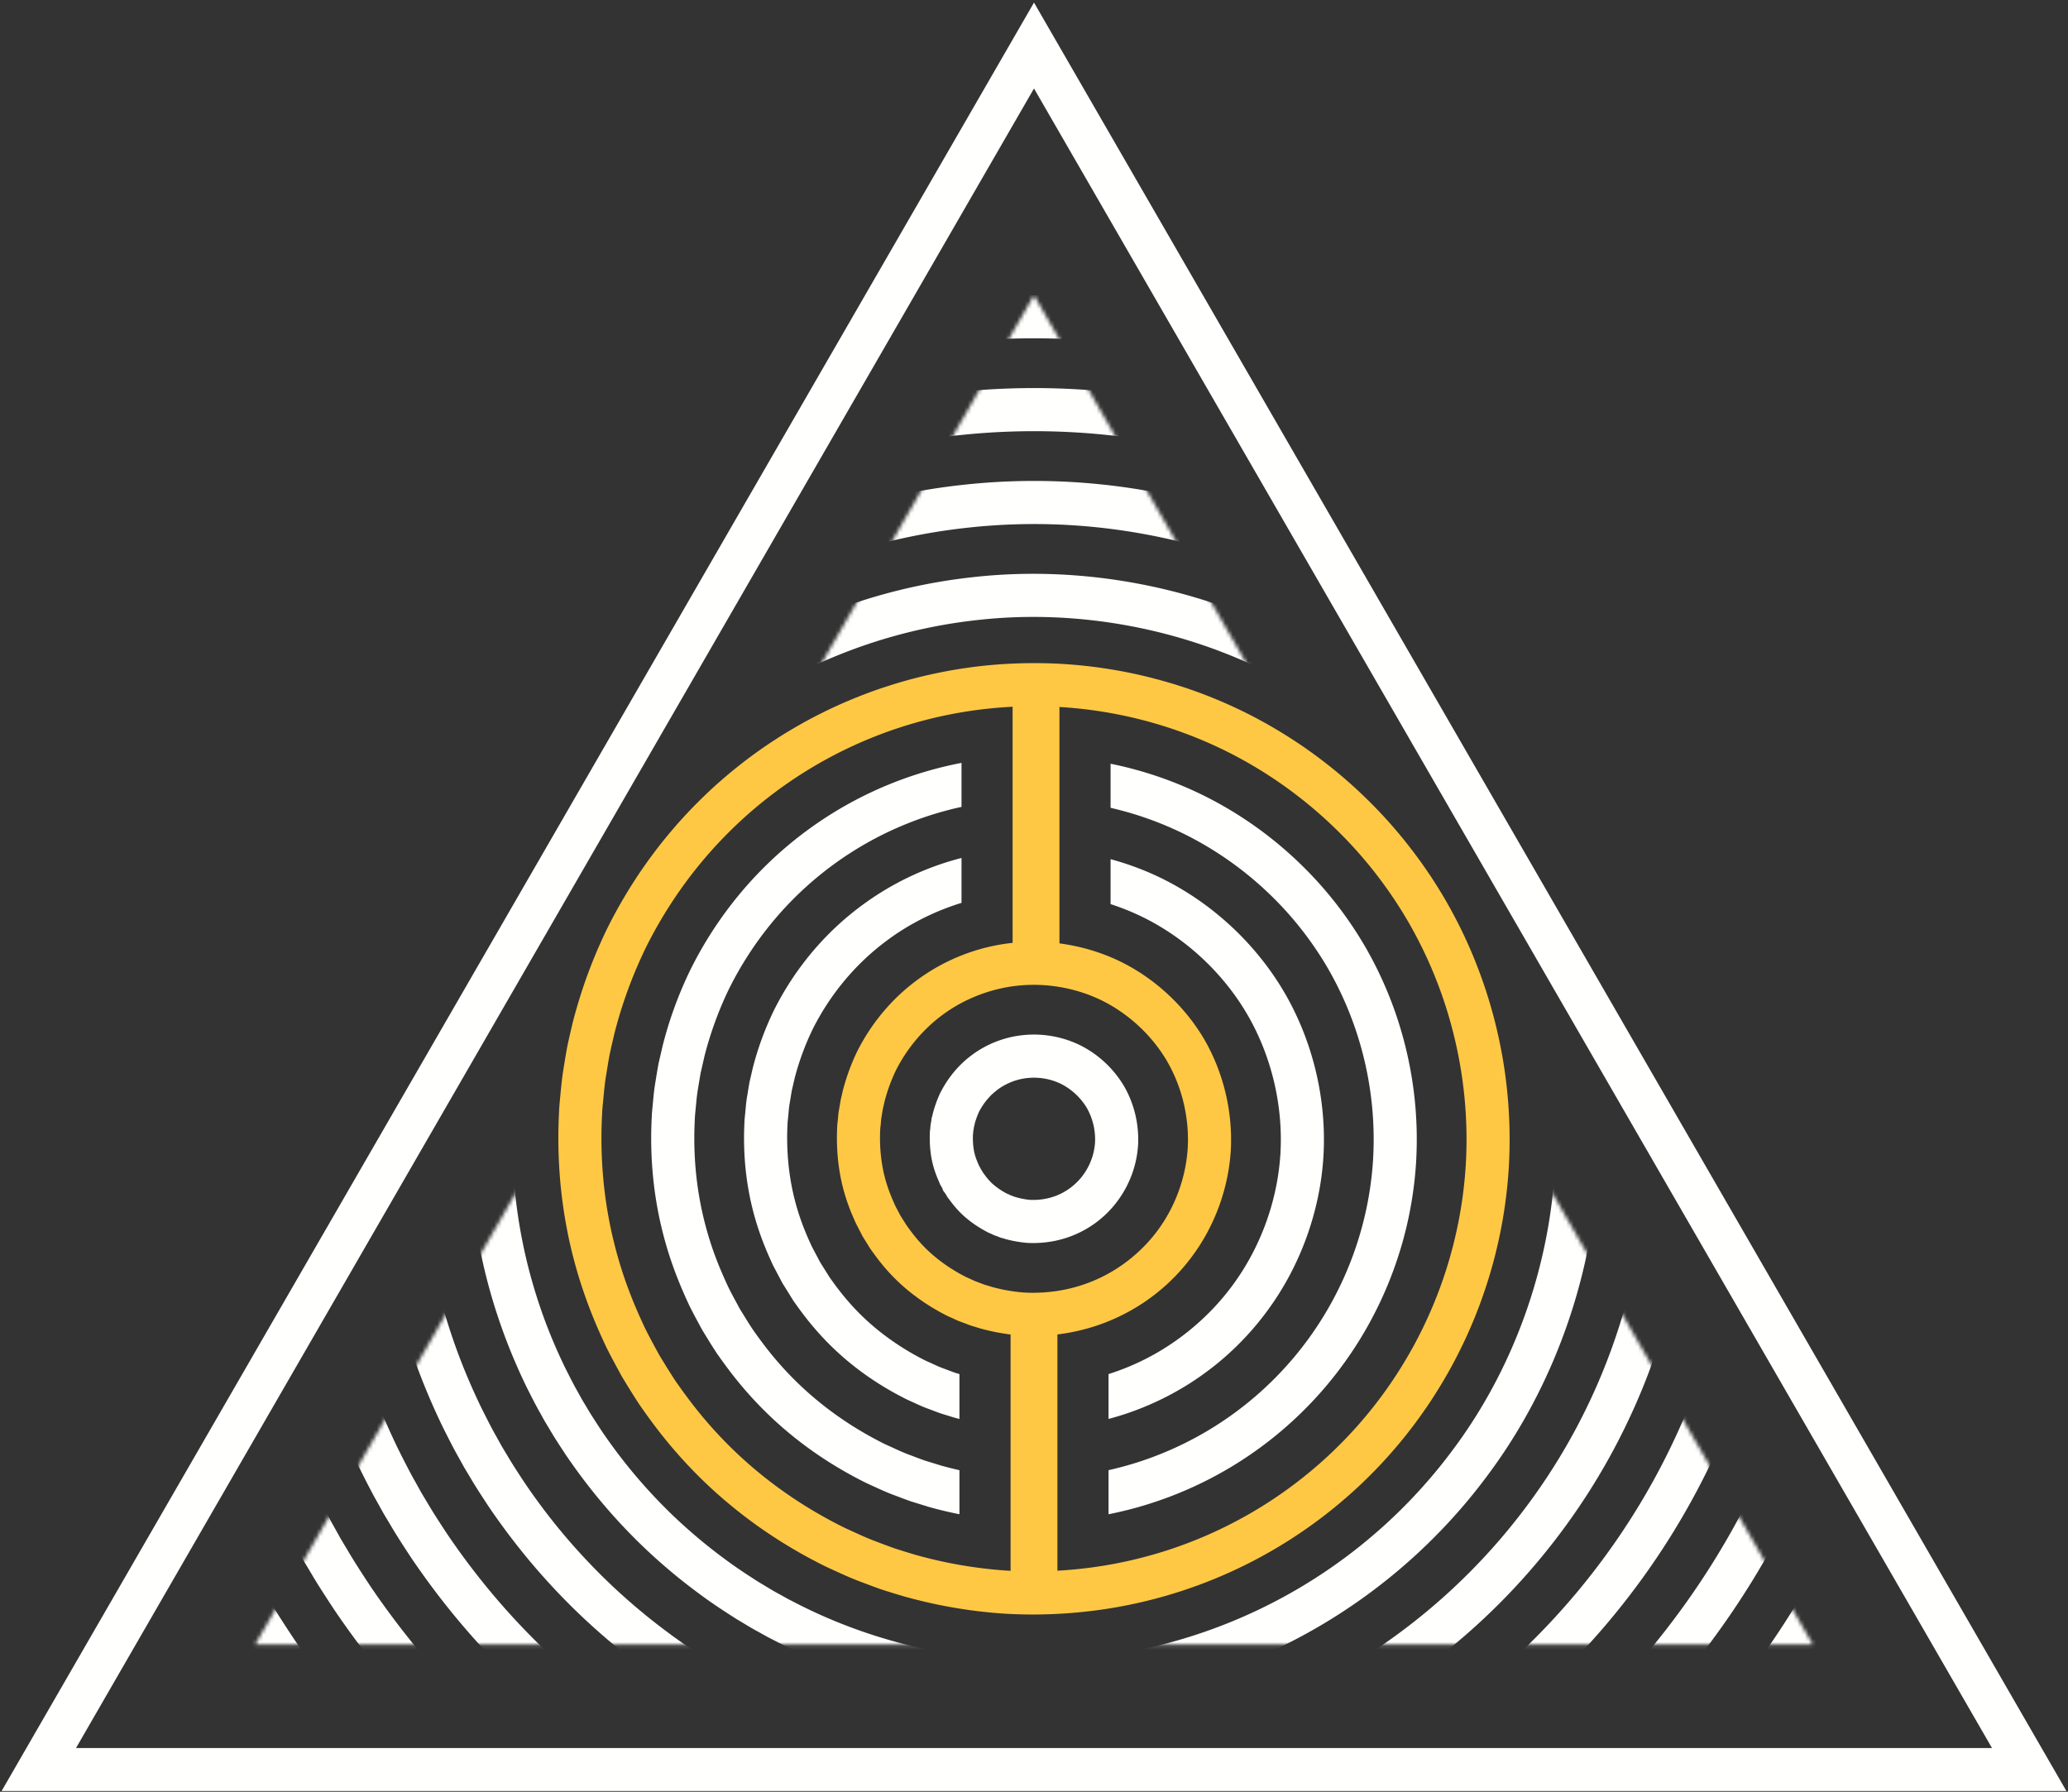 <svg width="546" height="473" viewBox="0 0 546 473" xmlns="http://www.w3.org/2000/svg" xmlns:xlink="http://www.w3.org/1999/xlink"><rect x="0" y="0" width="546" height="473" fill="#333333" stroke="none"/><title>futuristic_pack_6_dark</title><defs><path id="a" d="M411.644 357.149H.356l117.889-204.19L206 .965z"/></defs><g fill="none" fill-rule="evenodd"><path d="M386.984 307.731a114.268 114.268 0 0 1-6.713 31.999 114.51 114.51 0 0 1-15.015 28.148 113.73 113.73 0 0 1-21.389 22.267 113.95 113.95 0 0 1-25.344 15.196 114.2 114.2 0 0 1-26.866 7.924 115.993 115.993 0 0 1-26.112 1.327 118.243 118.243 0 0 1-23.698-4.105 261.466 261.466 0 0 1-5.51-1.698 161.382 161.382 0 0 1-4.912-1.821l-.364-.137c-1.646-.605-3.272-1.333-4.762-2.01-.462-.215-.93-.429-1.392-.638-1.164-.527-2.27-1.027-3.272-1.561l-.085-.039c-10.72-5.464-20.361-12.373-28.654-20.543-6.682-6.59-11.105-12.542-14.56-17.506a150.575 150.575 0 0 1-2.751-4.332l-1.516-2.478-1.399-2.57c-.637-1.19-1.437-2.667-2.367-4.528-2.57-5.477-5.516-12.288-7.871-21.363-2.934-11.267-4.099-23.067-3.468-35.089l.007-.091c.039-1.132.156-2.329.286-3.604.046-.507.097-1.021.143-1.502.156-1.666.338-3.435.651-5.23l.052-.319c.267-1.698.553-3.448.878-5.159.403-1.867.839-3.753 1.262-5.536a118.779 118.779 0 0 1 8.3-22.625 116.128 116.128 0 0 1 14.227-21.987 114.019 114.019 0 0 1 76.105-41.048 114.367 114.367 0 0 1 31.881 1.08 114.011 114.011 0 0 1 31.056 10.174 114.846 114.846 0 0 1 27.263 18.976 114.447 114.447 0 0 1 20.83 26.196 114.163 114.163 0 0 1 12.275 31.147 114.61 114.61 0 0 1 2.804 33.085zm11.266-15.951a27.276 27.276 0 0 0-.078-1.066 115.625 115.625 0 0 0-.286-3.077 118.635 118.635 0 0 0-.78-6.057 124.806 124.806 0 0 0-1.841-9.517v-.006a122.897 122.897 0 0 0-1.477-5.718 125.759 125.759 0 0 0-1.561-5.113 121.11 121.11 0 0 0-1.425-4.079 133.6 133.6 0 0 0-1.028-2.7 114.427 114.427 0 0 0-1.769-4.267 125.266 125.266 0 0 0-6.245-12.373 124.938 124.938 0 0 0-6.239-9.712 99.978 99.978 0 0 0-1.873-2.563c-.338-.469-.69-.931-1.054-1.386a114.106 114.106 0 0 0-3.226-4.04l-.007-.006a126.88 126.88 0 0 0-3.994-4.547 125.823 125.823 0 0 0-6.512-6.557 117.098 117.098 0 0 0-3.415-3.084 116.51 116.51 0 0 0-3.493-2.934 75.307 75.307 0 0 0-1.828-1.45 121.846 121.846 0 0 0-9.342-6.623 119.193 119.193 0 0 0-3.89-2.4 111.359 111.359 0 0 0-3.968-2.257 112.49 112.49 0 0 0-4.033-2.108c-.976-.481-1.951-.956-2.94-1.405a44.753 44.753 0 0 0-1.165-.54 124.761 124.761 0 0 0-6.18-2.602 125.413 125.413 0 0 0-13.758-4.443 53.756 53.756 0 0 0-1.366-.352c-2.889-.722-5.81-1.34-8.756-1.86a154.833 154.833 0 0 0-5.139-.794c-.638-.084-1.269-.162-1.9-.234-.501-.058-.995-.117-1.496-.169-3.48-.371-6.967-.592-10.467-.663h-.039a133.7 133.7 0 0 0-2.836-.026h-.878c-.254 0-.501.006-.755.013-.318 0-.644.006-.963.019-.664.013-1.333.033-1.997.059-2.862.104-5.724.305-8.58.611h-.007c-1.411.15-2.823.325-4.228.527a118.84 118.84 0 0 0-8.528 1.503c-.696.149-1.392.299-2.089.462a119.894 119.894 0 0 0-8.209 2.179 74.53 74.53 0 0 0-1.971.618c-.338.104-.677.214-1.009.325-.988.319-1.97.657-2.946 1.008-1.34.475-2.667.983-3.988 1.503-.911.364-1.821.735-2.719 1.119a96.556 96.556 0 0 0-3.012 1.32 103.802 103.802 0 0 0-4.437 2.134c-.377.182-.748.371-1.118.566a100.84 100.84 0 0 0-3.604 1.932c-.592.332-1.184.664-1.77 1.008-.585.339-1.164.684-1.743 1.028a107.471 107.471 0 0 0-3.298 2.056 121.367 121.367 0 0 0-9.849 7.039 88.75 88.75 0 0 0-1.535 1.229c-.507.416-1.015.833-1.509 1.256a117.236 117.236 0 0 0-5.621 5.028c-.93.885-1.847 1.789-2.752 2.7-.455.455-.904.917-1.346 1.385a40 40 0 0 0-.879.924 119.14 119.14 0 0 0-3.037 3.344l-.071.084c-.411.475-.82.95-1.224 1.431-.41.475-.806.957-1.203 1.438a121.102 121.102 0 0 0-5.458 7.156c-.351.488-.69.982-1.034 1.476-.684.989-1.347 1.991-1.998 2.999-.325.508-.65 1.015-.969 1.522-.319.508-.637 1.022-.95 1.536-.311.514-.618 1.028-.923 1.548-.306.52-.605 1.041-.905 1.561l-.702 1.249a123.013 123.013 0 0 0-2.693 5.126c-.28.566-.553 1.139-.82 1.711a136.268 136.268 0 0 0-2.563 5.816c-.208.507-.416 1.021-.618 1.535l-.117.293c-.365.93-.722 1.867-1.067 2.81l-.566 1.561c-.182.527-.364 1.048-.54 1.574-.175.527-.351 1.054-.526 1.588-.17.527-.339 1.06-.501 1.594a131.702 131.702 0 0 0-1.399 4.826c-.143.54-.287 1.08-.423 1.62a323.322 323.322 0 0 0-1.353 5.92l-.019.097-.014.046c-.045.228-.084.455-.123.683-.052.247-.091.494-.137.735-.247 1.405-.468 2.791-.69 4.137l-.038.254-.02.13c-.072.403-.13.807-.189 1.21a69.47 69.47 0 0 0-.396 3.194c-.033.273-.059.54-.085.813-.026.241-.052.475-.071.703-.04.442-.079.885-.124 1.327l-.013.117-.156 1.659c-.026.293-.052.585-.072.878a34.17 34.17 0 0 0-.097 1.652l-.007.065c-.019.41-.039.82-.052 1.23-.033.689-.052 1.386-.071 2.075a107.878 107.878 0 0 0-.053 3.552 127.917 127.917 0 0 0 .15 6.167c.013.358.033.715.052 1.073.033.488.059.969.091 1.451 0 .097.007.195.02.293a139.5 139.5 0 0 0 .332 3.909c.012.13.025.26.045.39.052.508.104 1.009.163 1.503.013.169.032.338.058.501.072.599.15 1.19.228 1.782.091.664.182 1.321.279 1.965.098.651.202 1.295.306 1.932.105.631.215 1.262.332 1.887.111.618.228 1.236.352 1.841.227 1.19.481 2.38.76 3.564a98.836 98.836 0 0 0 1.087 4.365c.084.319.169.638.26.957.163.592.332 1.171.495 1.743.279.956.572 1.893.865 2.804.156.501.318.989.475 1.47l.084.247c.156.462.313.917.468 1.366.033.098.066.189.098.28a123.58 123.58 0 0 0 2.745 7.13c.299.728.599 1.424.898 2.101.052.117.104.227.149.338l.378.852.683 1.503c.091.189.175.371.26.559.169.365.338.722.501 1.074l.059.117c.39.787.767 1.522 1.112 2.186.143.279.286.539.416.793.39.735.736 1.379 1.035 1.932l.852 1.568.553 1.015.084.162.033.046.039.072.162.273.3.488.201.331.508.84.481.78.033.046c.091.149.182.299.286.461.202.326.423.684.657 1.067l.702 1.113c.085.13.17.26.254.397.339.52.696 1.08 1.087 1.665l.071.104a216.743 216.743 0 0 0 2.94 4.111c.482.644.976 1.308 1.497 1.991a124.653 124.653 0 0 0 2.582 3.259c.17.202.338.41.507.618a115.38 115.38 0 0 0 2.154 2.524 121.137 121.137 0 0 0 5.562 5.952l.709.709a115.98 115.98 0 0 0 3.805 3.585c.384.357.774.702 1.171 1.047l.462.403c.325.293.664.586 1.002.872.8.677 1.62 1.353 2.459 2.036.299.247.605.488.911.729.618.501 1.236.982 1.86 1.45.319.254.637.495.957.729.286.208.566.423.852.631a83.35 83.35 0 0 0 2.302 1.659c.625.442 1.256.878 1.887 1.294a129.24 129.24 0 0 0 4.339 2.811l1.125.689c.378.234.755.462 1.139.683.657.384 1.32.774 1.997 1.158.572.325 1.151.651 1.73.963.735.41 1.484.806 2.232 1.19.403.215.806.423 1.209.631l.059.026c.377.202.755.391 1.145.579.898.443 1.789.846 2.66 1.243.436.195.872.39 1.34.611.436.195.885.404 1.36.612.423.188.852.377 1.282.559l.065.026c.416.182.832.351 1.249.521.091.039.175.078.26.104.312.13.624.253.943.37.117.046.241.092.358.137l.299.111c1.711.65 3.474 1.327 5.296 1.958l.142.045c.456.143.911.293 1.373.443l.052.013c.963.299 1.938.605 2.934.904.507.149 1.015.306 1.529.455.533.15 1.067.299 1.606.436.879.241 1.763.462 2.655.677 1.346.338 2.699.644 4.052.93.891.188 1.789.364 2.681.533.65.124 1.314.247 1.97.358.547.098 1.094.182 1.634.273l1.639.254c.572.085 1.151.163 1.723.241 1.067.143 2.134.273 3.201.383 1.646.183 3.298.326 4.944.443 2.641.162 5.288.247 7.936.247 1.268 0 2.544-.02 3.812-.059.859-.026 1.718-.058 2.577-.104 1.847-.091 3.688-.221 5.529-.396.709-.065 1.424-.144 2.133-.222.957-.104 1.913-.221 2.862-.344.43-.059.866-.118 1.295-.183.163-.026.332-.045.495-.071a106.199 106.199 0 0 0 3.981-.657c1.223-.221 2.439-.456 3.649-.716 1.243-.26 2.472-.54 3.708-.845.618-.15 1.236-.306 1.854-.469.618-.156 1.236-.325 1.854-.494a99.033 99.033 0 0 0 1.854-.527 93.295 93.295 0 0 0 1.854-.56c.364-.11.728-.227 1.093-.344.319-.098.644-.202.963-.313a123.13 123.13 0 0 0 10.811-4.117c1.223-.527 2.433-1.08 3.631-1.646.318-.15.637-.299.949-.456a120.503 120.503 0 0 0 7.975-4.215c.586-.338 1.171-.676 1.757-1.028a74.12 74.12 0 0 0 1.743-1.06 78.32 78.32 0 0 0 1.737-1.093c.339-.215.67-.436 1.008-.657a126.248 126.248 0 0 0 9.081-6.551 127.244 127.244 0 0 0 6.493-5.51 117.488 117.488 0 0 0 4.495-4.299c.501-.501.995-1.002 1.483-1.51a116.396 116.396 0 0 0 4.299-4.696c.508-.579 1.009-1.171 1.51-1.763a106.756 106.756 0 0 0 2.635-3.259 114.36 114.36 0 0 0 2.608-3.455c.866-1.19 1.705-2.387 2.531-3.604.41-.604.82-1.216 1.216-1.834a121.352 121.352 0 0 0 2.667-4.293 110.944 110.944 0 0 0 2.915-5.165c.344-.645.683-1.295 1.015-1.946.338-.65.663-1.307.982-1.964a122.473 122.473 0 0 0 1.802-3.832c.098-.227.201-.449.292-.676.222-.495.436-.995.651-1.49a120.988 120.988 0 0 0 2.426-6.141 125.751 125.751 0 0 0 4.866-16.894 125.005 125.005 0 0 0 2.518-18.305 125.91 125.91 0 0 0-.092-16.654z" fill="#FFC844"/><path d="M212.873 219.378a101.073 101.073 0 0 0-17.961 17.082 102.896 102.896 0 0 0-12.594 19.464 104.601 104.601 0 0 0-7.325 19.977l-1.099 4.756-.046.221c-.234 1.236-.43 2.465-.631 3.688l-.143.911c-.299 1.672-.469 3.279-.625 4.957-.039.436-.078.865-.123 1.301-.104 1.047-.215 2.134-.254 3.279-.546 10.629.488 21.044 3.071 30.964 2.062 7.911 4.657 13.941 6.921 18.8l.072.137c.767 1.528 1.444 2.79 1.938 3.714l1.295 2.394.078.13 1.509 2.466a121.55 121.55 0 0 0 2.238 3.526l.084.13c3.077 4.391 7 9.66 12.822 15.391 7.299 7.201 15.808 13.303 25.279 18.143 1.021.546 2.017.995 2.979 1.431.397.176.788.351 1.217.553 1.49.683 2.96 1.34 4.488 1.893l.911.345c1.165.442 2.342.891 3.539 1.307l4.742 1.464.137.039c2.615.735 5.263 1.359 7.923 1.886v-11.624c-1.6-.365-3.2-.761-4.788-1.204l-4.352-1.34a106.25 106.25 0 0 1-3.154-1.171l-1.015-.377c-1.197-.436-2.381-.969-3.65-1.548-.442-.208-.884-.404-1.32-.605-.846-.378-1.64-.735-2.335-1.106l-.098-.052c-8.457-4.32-16.029-9.745-22.515-16.14-5.126-5.054-8.528-9.595-11.436-13.745a117.435 117.435 0 0 1-2.01-3.174l-1.34-2.173-1.203-2.232c-.482-.891-1.08-1.997-1.75-3.343-2.147-4.599-4.378-9.817-6.186-16.784-2.297-8.808-3.214-18.084-2.72-27.562l.007-.111c.019-.78.111-1.645.201-2.563.046-.488.098-.969.137-1.411.13-1.438.267-2.732.501-4.06l.162-1.021c.183-1.086.358-2.179.567-3.285l1.014-4.436c1.588-6.161 3.773-12.126 6.492-17.708a92.018 92.018 0 0 1 11.183-17.271 89.729 89.729 0 0 1 15.938-15.157 89.444 89.444 0 0 1 20.289-11.273 89.011 89.011 0 0 1 13.928-4.248v-11.618a101.006 101.006 0 0 0-18.124 5.282 100.67 100.67 0 0 0-22.865 12.711zm158.518 58.254a101.185 101.185 0 0 0-10.864-27.569 101.242 101.242 0 0 0-18.436-23.178 101.368 101.368 0 0 0-24.114-16.79 100.369 100.369 0 0 0-24.759-8.483v11.638a89.027 89.027 0 0 1 19.684 7.032 90.324 90.324 0 0 1 21.409 14.91 89.97 89.97 0 0 1 16.361 20.563 90.118 90.118 0 0 1 9.641 24.466 90.51 90.51 0 0 1 2.205 25.982 89.456 89.456 0 0 1-5.283 25.129 89.875 89.875 0 0 1-11.787 22.111 89.703 89.703 0 0 1-16.796 17.486 89.679 89.679 0 0 1-19.906 11.93 88.644 88.644 0 0 1-16.068 5.237v11.638a100.962 100.962 0 0 0 20.602-6.44 100.607 100.607 0 0 0 22.443-13.446 100.777 100.777 0 0 0 18.923-19.705 101.345 101.345 0 0 0 13.284-24.908 100.794 100.794 0 0 0 5.946-28.336c.592-9.83-.241-19.679-2.485-29.267z" fill="#FFFFFE"/><path d="M204.299 266.781a80.676 80.676 0 0 0-5.536 15.099l-.826 3.571-.052.247c-.143.768-.267 1.542-.39 2.303l-.176 1.112c-.254 1.334-.371 2.609-.475 3.728l-.007.11c-.026.339-.065.677-.097 1.015-.078.735-.169 1.561-.196 2.446-.396 8.086.391 15.964 2.33 23.419 1.71 6.57 3.994 11.527 5.223 14.188l2.479 4.703.11.169 2.752 4.423.175.261c1.692 2.387 4.834 6.837 9.674 11.611 5.49 5.419 11.924 10.031 19.119 13.726.78.423 1.541.761 2.218 1.061.306.143.618.279.923.423l.124.058c1.015.468 2.16.995 3.435 1.444l1.034.391c.729.279 1.47.559 2.218.826l3.604 1.106.143.039c.404.11.807.221 1.21.318v-11.846l-1.268-.39a76.427 76.427 0 0 1-1.854-.689l-1.262-.475c-.787-.273-1.62-.657-2.511-1.067a32.726 32.726 0 0 0-1.171-.534 20.55 20.55 0 0 1-1.457-.689l-.137-.072c-6.102-3.122-11.761-7.181-16.373-11.728-4.047-3.995-6.688-7.69-8.282-9.953l-2.465-3.93-2.166-4.091c-1.165-2.518-3.051-6.662-4.476-12.152-1.639-6.264-2.322-13.199-1.977-20.049l.006-.15c.013-.455.072-1.014.137-1.606.039-.423.085-.853.124-1.269.084-.976.169-1.893.325-2.719l.019-.111c.072-.416.137-.832.208-1.249.104-.637.202-1.281.319-1.925l.748-3.233a69.863 69.863 0 0 1 4.71-12.848c4.645-9.328 11.462-17.479 19.724-23.575 5.841-4.352 12.561-7.715 19.626-9.888v-11.852a75.874 75.874 0 0 0-26.404 12.594c-9.687 7.149-17.688 16.712-23.159 27.699zm135.002-4.456c-7.448-12.88-18.891-23.633-32.234-30.282a75.23 75.23 0 0 0-13.849-5.236v11.865a63.096 63.096 0 0 1 8.776 3.565c11.364 5.659 21.109 14.819 27.451 25.78 6.324 10.974 9.381 23.998 8.607 36.663-.768 12.23-5.172 24.421-12.419 34.328-6.719 9.257-16.184 16.842-26.671 21.37a64.393 64.393 0 0 1-6.284 2.354v11.84a74.504 74.504 0 0 0 10.812-3.754 75.941 75.941 0 0 0 31.342-25.11c8.502-11.624 13.68-25.942 14.578-40.325.911-14.871-2.674-30.165-10.109-43.058z" fill="#FFFFFE"/><path d="M313.579 303.145c-.481 7.624-3.233 15.229-7.76 21.428-4.19 5.77-10.09 10.499-16.634 13.323-5.816 2.537-12.334 3.675-18.852 3.304a44.658 44.658 0 0 1-8.398-1.463 67.313 67.313 0 0 0-2.01-.605l-1.881-.716-.253-.091c-.299-.098-.722-.293-1.165-.501l-.156-.071c-.319-.157-.644-.3-.962-.436-.209-.091-.495-.215-.586-.267l-.201-.111c-4.893-2.524-8.269-5.379-10.253-7.331-2.381-2.348-3.961-4.547-5.119-6.154l-1.588-2.504-1.34-2.544-.039-.091c-.813-1.802-1.919-4.267-2.764-7.507-.703-2.68-1.484-7.032-1.223-12.535l.006-.222c0-.11.039-.422.065-.65.039-.345.078-.696.104-1.054l.013-.149c.04-.501.085-.97.15-1.282l.371-2.251c.162-.67.325-1.353.475-2.042a45.543 45.543 0 0 1 2.927-8.002c2.94-5.835 7.195-10.909 12.308-14.689 5.705-4.241 12.75-6.986 19.86-7.728 7.611-.819 15.574.599 22.397 3.982 7.091 3.551 13.186 9.269 17.135 16.08 3.936 6.85 5.842 14.988 5.373 22.879zm4.489-28.571c-5.074-8.73-12.848-16.035-21.922-20.576-8.763-4.345-18.95-6.167-28.669-5.113a51.579 51.579 0 0 0-25.441 9.908c-6.545 4.833-11.983 11.325-15.717 18.761l-.046.091a56.453 56.453 0 0 0-3.733 10.206l-.053.215a87.166 87.166 0 0 1-.487 2.101l-.437 2.544c-.188.943-.26 1.815-.318 2.517l-.026.273c-.013.196-.039.391-.059.586a17.255 17.255 0 0 0-.137 1.75c-.247 5.458.3 10.935 1.581 15.846 1.08 4.151 2.472 7.247 3.396 9.296l1.795 3.474.118.182 1.847 2.967.358.513c1.314 1.822 3.298 4.58 6.362 7.592 3.61 3.571 8.08 6.785 12.926 9.302.592.326 1.145.56 1.587.755.175.078.358.15.533.241l.267.123c.638.3 1.418.664 2.329.97l1.99.754.43.143c.683.202 1.373.41 2.068.631l.209.059a56.26 56.26 0 0 0 10.707 1.873l.098.007c1.034.058 2.075.091 3.109.091 7.267-.007 14.468-1.477 20.979-4.313a51.587 51.587 0 0 0 21.311-17.076c5.777-7.904 9.296-17.636 9.921-27.426.598-10.102-1.841-20.485-6.876-29.267z" fill="#FFC844"/><path d="M289.113 301.642a15.83 15.83 0 0 1-.052.573c-.026.28-.065.559-.11.832-.059.378-.13.755-.222 1.126-.058.286-.136.559-.214.839l-.013.039a14.964 14.964 0 0 1-.566 1.62c-.137.338-.287.67-.449 1.002-.085.169-.169.338-.26.507a13.45 13.45 0 0 1-.28.501 16.026 16.026 0 0 1-5.184 5.471c-.15.097-.3.195-.45.286-.611.371-1.242.696-1.893.976-.279.123-.559.234-.845.338a9.216 9.216 0 0 1-.573.195c-.09.033-.182.065-.273.085-.136.052-.28.091-.423.123-.136.046-.28.078-.422.111-.137.039-.28.072-.423.098-.273.065-.553.117-.839.162a15.43 15.43 0 0 1-2.147.215c-.384.019-.767.019-1.158.006-.13.007-.254 0-.384-.006a20.857 20.857 0 0 1-1.73-.241 13.056 13.056 0 0 1-.827-.169c-.233-.052-.468-.104-.709-.169-.149-.046-.299-.098-.448-.143l-.052-.013a9.804 9.804 0 0 0-.397-.111l-.137-.052a7.075 7.075 0 0 0-.572-.221c-.091-.039-.189-.072-.28-.104l-.136-.065c-.157-.078-.313-.156-.45-.215a4.285 4.285 0 0 0-.39-.162l-.091-.046a5.676 5.676 0 0 0-.293-.163c-.24-.13-.468-.266-.689-.397a16.872 16.872 0 0 1-1.496-1.008c-.163-.117-.319-.24-.462-.351l-.052-.039a69.044 69.044 0 0 0-.351-.293c-.28-.241-.515-.455-.709-.65a15.288 15.288 0 0 1-1.224-1.379c-.136-.176-.266-.352-.39-.514-.071-.091-.136-.183-.201-.267l-.059-.072-.156-.208-.091-.143-.065-.11a9.607 9.607 0 0 0-.247-.41c-.079-.124-.157-.241-.222-.339l-.11-.214-.078-.163c-.066-.123-.137-.26-.221-.403a19.696 19.696 0 0 0-.143-.26l-.105-.241-.032-.085c-.325-.754-.696-1.619-.97-2.673-.032-.13-.071-.273-.103-.43a10.99 10.99 0 0 1-.183-.982 16.94 16.94 0 0 1-.117-.956c-.019-.189-.032-.384-.046-.579a19.578 19.578 0 0 1-.025-.605l-.007-.117a26.803 26.803 0 0 1 0-1.061c0-.104 0-.201.007-.312.019-.123.039-.286.058-.468l.013-.169v-.033l.007-.143.013-.104.013-.156a3.54 3.54 0 0 0 .052-.286l.006-.033c.033-.156.059-.319.078-.481l.032-.234a8.99 8.99 0 0 0 .111-.436l.007-.02c.039-.156.065-.312.097-.462.319-1.125.69-2.146 1.133-3.116.175-.338.364-.67.566-.995.11-.195.233-.39.357-.579l.117-.176c.169-.253.351-.507.534-.748.149-.201.305-.403.468-.598l.156-.182c.189-.234.397-.462.605-.677.208-.228.423-.442.644-.65l.052-.052c.182-.163.364-.326.547-.482l.052-.045.253-.208c.182-.15.371-.293.56-.436a15.247 15.247 0 0 1 2.25-1.392 6.91 6.91 0 0 1 .482-.235 15.716 15.716 0 0 1 2.505-.93c.858-.241 1.736-.41 2.621-.501a16.666 16.666 0 0 1 3.552.013c.098.007.195.02.293.033.683.091 1.366.221 2.029.397.436.11.865.24 1.295.39.448.162.884.338 1.314.527.143.071.28.136.416.202a16.881 16.881 0 0 1 4.951 3.831 16.227 16.227 0 0 1 1.873 2.563 16.937 16.937 0 0 1 1.757 4.619c.065.292.116.592.169.891l.032.228c.019.13.039.26.052.39.13.982.17 1.978.117 2.979zm7.754-14.76l-.052-.085a28.154 28.154 0 0 0-11.52-10.818l-.078-.039a27.776 27.776 0 0 0-15.138-2.68 27.316 27.316 0 0 0-13.466 5.237c-3.441 2.55-6.225 5.861-8.28 9.849l-.105.201a32.436 32.436 0 0 0-1.899 5.237l-.104.455c-.026.15-.065.3-.111.449l-.117.384-.059.397c-.025.163-.045.332-.071.494l-.026.195c-.169.729-.202 1.341-.228 1.724l-.007.085v.026c-.045.28-.117.755-.11 1.34-.098 2.914.195 5.757.839 8.197.488 1.873 1.113 3.324 1.522 4.28.079.189.156.358.222.514l.149.371.202.351c.228.377.351.631.397.722l.214.579.046.065.403.52s.176.248.456.729l.201.358.248.319c.104.136.214.286.331.442.625.839 1.574 2.101 2.934 3.441 1.809 1.796 4.118 3.467 6.688 4.847a8.58 8.58 0 0 0 1.249.585l.058.026c.345.176.898.455 1.613.67l.189.078c.149.065.306.124.461.189l.378.143.403.097c.143.033.287.072.43.124l.442.137a32.28 32.28 0 0 0 5.491.969l.221.019c.494.02.982.033 1.47.033 3.942 0 7.702-.768 11.182-2.277a27.211 27.211 0 0 0 11.28-9.042 27.685 27.685 0 0 0 5.256-14.455l.007-.084c.279-5.4-.97-10.721-3.611-15.398z" fill="#FFFFFE"/><g transform="translate(67 77)"><mask id="b" fill="#fff"><use xlink:href="#a"/></mask><path d="M95.062 431.71l4.732 2.438c7.021 3.52 13.53 6.436 19.844 8.884 7.552 2.972 14.706 5.39 21.897 7.401 15.654 4.487 32.147 7.342 49.053 8.494 18.131 1.145 36.299.247 53.962-2.668a236.59 236.59 0 0 0 55.449-16.401 235.712 235.712 0 0 0 52.357-31.375 235.394 235.394 0 0 0 44.179-45.96 234.323 234.323 0 0 0 30.988-58.126 236.02 236.02 0 0 0 13.82-66.085c1.409-23.037-.515-46.029-5.719-68.33a236.931 236.931 0 0 0-25.413-64.281 236.962 236.962 0 0 0-42.961-54.144c-16.711-15.656-35.662-28.818-56.32-39.117A235.96 235.96 0 0 0 246.8-8.63a234.289 234.289 0 0 0-65.833-2.229 235.466 235.466 0 0 0-61.892 15.28 235.711 235.711 0 0 0-53.351 29.654 236.605 236.605 0 0 0-41.936 39.828C12.434 87.741 2.574 103.024-5.511 119.321c-7.443 15.192-13.217 30.902-17.149 46.668-1.864 7.275-3.347 14.678-4.542 22.67-1.041 6.712-1.771 13.807-2.237 21.718l-.251 5.258c-.038 1.223-.057 2.438-.076 3.647l-.024 1.514c-.067 2.441-.019 4.89.028 7.258.018.937.037 1.87.048 2.798.275 7.277.721 13.468 1.363 18.924a236.587 236.587 0 0 0 6.075 33.001c3.968 15.227 9.286 29.646 16.255 44.074 2.311 4.661 4.285 8.45 5.682 10.902l2.104 3.772 2.187 3.661c1.455 2.487 3.748 6.09 6.659 10.465 8.978 13.198 18.806 25.014 30.014 36.072a236.728 236.728 0 0 0 25.51 21.736c4.426 3.299 9.565 6.781 15.735 10.661.8.476 1.602.96 2.407 1.446 2.025 1.222 4.119 2.487 6.218 3.623l1.329.739c1.07.596 2.146 1.195 3.238 1.782zm110.792 39.08c-5.33 0-10.671-.168-16.011-.505-17.734-1.209-35.02-4.202-51.409-8.901-7.534-2.106-15.047-4.645-22.937-7.75-6.627-2.571-13.459-5.629-20.86-9.34l-4.914-2.532a257.442 257.442 0 0 1-3.438-1.891l-1.257-.7c-2.286-1.236-4.497-2.571-6.634-3.862a434.74 434.74 0 0 0-2.398-1.44l-.123-.075c-6.455-4.058-11.858-7.719-16.515-11.192a247.95 247.95 0 0 1-26.722-22.772c-11.746-11.589-22.037-23.96-31.469-37.826-3.105-4.668-5.454-8.362-7.013-11.027l-2.29-3.837-2.118-3.799c-1.499-2.63-3.523-6.511-5.99-11.487-7.321-15.156-12.889-30.255-17.048-46.213a247.83 247.83 0 0 1-6.367-34.567c-.676-5.745-1.145-12.253-1.431-19.866l-.003-.143c-.012-.925-.031-1.854-.049-2.788-.049-2.499-.1-5.084-.027-7.739l.023-1.433c.02-1.284.041-2.576.081-3.874l.004-.093.257-5.368c.491-8.337 1.258-15.782 2.35-22.825 1.249-8.35 2.807-16.127 4.759-23.746 4.118-16.507 10.168-32.975 17.976-48.91C-7.24 97.195 3.089 81.185 14.995 66.677a247.997 247.997 0 0 1 43.959-41.751 247.12 247.12 0 0 1 55.923-31.085 246.762 246.762 0 0 1 64.879-16.017 245.617 245.617 0 0 1 69.022 2.337 247.34 247.34 0 0 1 67.224 22.09c21.652 10.795 41.513 24.588 59.034 41.004a248.371 248.371 0 0 1 45.032 56.755 248.291 248.291 0 0 1 26.638 67.38c5.457 23.381 7.474 47.478 5.997 71.624a247.374 247.374 0 0 1-14.484 69.273 245.655 245.655 0 0 1-32.488 60.943 246.764 246.764 0 0 1-46.311 48.177 247.056 247.056 0 0 1-54.881 32.888 247.95 247.95 0 0 1-58.126 17.191 249.062 249.062 0 0 1-40.559 3.304z" fill="#FFFFFE" mask="url(#b)"/><path d="M106.622 410.091l4.218 2.172c6.34 3.176 12.172 5.788 17.772 7.955 6.794 2.675 13.202 4.84 19.621 6.634 13.996 4.015 28.772 6.573 43.956 7.613 16.26 1.024 32.54.219 48.355-2.391a212.116 212.116 0 0 0 49.68-14.697 211.16 211.16 0 0 0 46.917-28.116 210.972 210.972 0 0 0 39.583-41.177 209.78 209.78 0 0 0 27.768-52.086 211.59 211.59 0 0 0 12.384-59.213c1.259-20.649-.464-41.253-5.124-61.231a212.535 212.535 0 0 0-22.772-57.596 212.56 212.56 0 0 0-38.494-48.514c-14.966-14.02-31.948-25.815-50.468-35.052-18.102-8.996-37.437-15.348-57.459-18.878a209.756 209.756 0 0 0-58.993-1.996 210.939 210.939 0 0 0-55.453 13.691 211.201 211.201 0 0 0-47.808 26.573 212.12 212.12 0 0 0-37.576 35.685c-10.162 12.384-18.998 26.081-26.256 40.702-6.677 13.639-11.85 27.714-15.361 41.806-1.668 6.502-2.997 13.135-4.07 20.315-.929 5.974-1.583 12.33-2.005 19.464l-.225 4.677-.089 4.667c-.062 2.112-.02 4.233.021 6.283.018.913.036 1.822.047 2.725.258 6.71.647 12.096 1.221 16.945a211.931 211.931 0 0 0 5.442 29.577c3.554 13.632 8.319 26.552 14.565 39.491 2.147 4.324 3.868 7.623 5.085 9.75l1.89 3.396 1.962 3.278c1.261 2.163 3.258 5.303 5.973 9.393 8.046 11.823 16.853 22.409 26.887 32.309a211.678 211.678 0 0 0 22.858 19.474c3.944 2.946 8.415 5.976 14.095 9.554.781.462 1.563.934 2.349 1.409 1.751 1.058 3.561 2.152 5.367 3.125l4.137 2.284zm99.235 36.185c-4.798 0-9.605-.151-14.415-.454-16.013-1.097-31.584-3.794-46.309-8.019-6.76-1.888-13.53-4.176-20.66-6.983-5.91-2.287-12.065-5.042-18.787-8.409l-5.215-2.715-3.436-1.897c-2.001-1.079-3.933-2.246-5.803-3.374-.777-.471-1.551-.938-2.326-1.396l-.137-.083c-5.972-3.761-10.699-6.965-14.876-10.085a223.116 223.116 0 0 1-24.065-20.508c-10.572-10.431-19.841-21.573-28.345-34.068-2.913-4.388-4.971-7.627-6.326-9.954l-2.065-3.453-1.9-3.415c-1.295-2.261-3.121-5.759-5.395-10.339-6.599-13.67-11.613-27.269-15.359-41.632a223.398 223.398 0 0 1-5.733-31.139c-.609-5.138-1.02-10.834-1.291-17.89l-.005-.159c-.009-.894-.027-1.793-.044-2.697-.044-2.187-.089-4.45-.021-6.784l.095-4.856.233-4.825c.446-7.558 1.138-14.267 2.118-20.568 1.127-7.538 2.531-14.545 4.288-21.389 3.694-14.83 9.144-29.663 16.187-44.05 7.653-15.417 16.959-29.84 27.671-42.895a223.54 223.54 0 0 1 39.599-37.607 222.595 222.595 0 0 1 50.381-28.004 222.328 222.328 0 0 1 58.438-14.428 221.134 221.134 0 0 1 62.185 2.105 222.941 222.941 0 0 1 60.552 19.897c19.514 9.733 37.405 22.16 53.181 36.938a223.969 223.969 0 0 1 40.565 51.126 223.896 223.896 0 0 1 23.997 60.695c4.913 21.059 6.729 42.766 5.402 64.524a222.894 222.894 0 0 1-13.048 62.401 221.078 221.078 0 0 1-29.269 54.905 222.364 222.364 0 0 1-41.714 43.394 222.609 222.609 0 0 1-49.443 29.629 223.532 223.532 0 0 1-52.355 15.487 224.736 224.736 0 0 1-36.55 2.974z" fill="#FFFFFE" mask="url(#b)"/><path d="M118.15 388.457l3.733 1.919c5.658 2.832 10.813 5.14 15.703 7.029 6.041 2.379 11.703 4.292 17.344 5.864 12.341 3.545 25.402 5.806 38.861 6.734 14.387.897 28.781.188 42.747-2.115a187.593 187.593 0 0 0 43.909-12.992 186.672 186.672 0 0 0 41.478-24.856 186.555 186.555 0 0 0 34.989-36.394A185.319 185.319 0 0 0 381.46 287.6a187.05 187.05 0 0 0 10.948-52.341c1.112-18.264-.413-36.479-4.53-54.131a188.113 188.113 0 0 0-20.128-50.914 188.162 188.162 0 0 0-34.028-42.884c-13.222-12.384-28.235-22.812-44.617-30.986-15.993-7.947-33.084-13.562-50.789-16.685a185.272 185.272 0 0 0-52.151-1.765 186.548 186.548 0 0 0-49.014 12.102A186.695 186.695 0 0 0 94.886 73.49a187.592 187.592 0 0 0-33.216 31.54c-8.97 10.934-16.783 23.045-23.213 35.987-5.911 12.085-10.481 24.526-13.572 36.945-1.47 5.713-2.644 11.573-3.599 17.96-.815 5.212-1.393 10.83-1.774 17.212l-.2 4.13-.076 4.127c-.057 1.805-.022 3.526.014 5.349.018.879.035 1.753.043 2.621.24 6.032.583 10.79 1.081 14.965a187.63 187.63 0 0 0 4.811 26.153c3.14 12.039 7.352 23.459 12.875 34.907 1.981 3.979 3.459 6.813 4.486 8.599l1.679 3.024 1.735 2.892c1.081 1.863 2.796 4.559 5.287 8.318 7.111 10.445 14.896 19.803 23.76 28.549a187.203 187.203 0 0 0 20.206 17.214c3.396 2.541 7.345 5.217 12.452 8.442.747.441 1.494.892 2.245 1.346 1.561.943 3.036 1.835 4.563 2.654l3.677 2.033zm87.712 33.304c-4.264 0-8.54-.134-12.818-.401-14.293-.984-28.147-3.386-41.214-7.14-5.977-1.665-12.004-3.701-18.379-6.211-5.198-2.008-10.678-4.46-16.718-7.483l-4.018-2.068-3.685-2.038c-1.722-.922-3.392-1.933-5.009-2.91a191.48 191.48 0 0 0-2.204-1.321l-.152-.093c-5.404-3.41-9.611-6.263-13.237-8.976a198.627 198.627 0 0 1-21.41-18.245c-9.401-9.276-17.648-19.189-25.219-30.309-2.693-4.063-4.473-6.866-5.641-8.881l-1.837-3.066-1.685-3.035c-1.115-1.939-2.653-4.883-4.796-9.189-5.879-12.183-10.34-24.282-13.67-37.051a199.058 199.058 0 0 1-5.103-27.711c-.531-4.461-.899-9.53-1.15-15.912l-.005-.18c-.006-.853-.024-1.71-.041-2.573-.038-1.886-.077-3.836-.014-5.86l.082-4.314.208-4.273c.406-6.812 1.023-12.783 1.888-18.32 1.008-6.742 2.258-12.979 3.816-19.032 3.272-13.151 8.12-26.349 14.398-39.185 6.826-13.741 15.107-26.577 24.629-38.182A199.043 199.043 0 0 1 88.116 64.34a198.059 198.059 0 0 1 44.838-24.923 197.872 197.872 0 0 1 51.998-12.84 196.52 196.52 0 0 1 55.345 1.874 198.534 198.534 0 0 1 53.882 17.704c17.377 8.671 33.298 19.73 47.33 32.874a199.558 199.558 0 0 1 36.097 45.494 199.53 199.53 0 0 1 21.355 54.012c4.369 18.734 5.986 38.051 4.808 57.424a198.538 198.538 0 0 1-11.611 55.53 196.679 196.679 0 0 1-26.05 48.865 197.88 197.88 0 0 1-37.119 38.61 198.06 198.06 0 0 1-44.003 26.369 198.924 198.924 0 0 1-46.585 13.783 199.997 199.997 0 0 1-32.539 2.645z" fill="#FFFFFE" mask="url(#b)"/><path d="M129.68 366.822l3.248 1.669c5.036 2.517 9.385 4.464 13.63 6.1 5.286 2.082 10.201 3.743 15.067 5.096 10.686 3.073 22.031 5.038 33.769 5.853 12.513.779 25.022.16 37.138-1.836a163.192 163.192 0 0 0 38.139-11.289 162.196 162.196 0 0 0 36.039-21.597 162.017 162.017 0 0 0 30.392-31.612 160.755 160.755 0 0 0 21.328-40.005c5.341-14.685 8.542-29.982 9.511-45.47.961-15.878-.362-31.705-3.935-47.03a163.791 163.791 0 0 0-17.487-44.231 163.76 163.76 0 0 0-29.562-37.253c-11.479-10.751-24.523-19.811-38.764-26.922a162.601 162.601 0 0 0-44.119-14.49 160.716 160.716 0 0 0-45.308-1.534 162.046 162.046 0 0 0-42.576 10.513 162.265 162.265 0 0 0-36.723 20.412 163.145 163.145 0 0 0-28.856 27.397c-7.779 9.484-14.568 20.009-20.171 31.271-5.144 10.537-9.115 21.344-11.783 32.084-1.273 4.934-2.292 10.023-3.127 15.606-.713 4.536-1.2 9.276-1.542 14.958l-.189 4.347-.053 2.917c-.048 1.427-.018 2.864.013 4.385.016.824.033 1.643.038 2.458.15 3.671.393 8.441.939 12.978a163.044 163.044 0 0 0 4.18 22.731c3.632 13.92 8.123 23.975 11.184 30.326 1.829 3.66 3.039 5.979 3.887 7.448l.05.089 1.418 2.561 1.561 2.597c.846 1.465 2.25 3.672 4.551 7.156 3.926 5.761 10.388 14.677 20.632 24.788a162.915 162.915 0 0 0 17.552 14.951c3.693 2.768 7.703 5.364 10.807 7.33.705.412 1.408.837 2.115 1.266 1.3.786 2.528 1.529 3.787 2.201l.078.041 3.142 1.74zm76.182 30.424c-3.73 0-7.471-.116-11.216-.349-12.575-.873-24.714-2.978-36.118-6.258-5.201-1.445-10.484-3.23-16.101-5.443-4.554-1.754-9.22-3.841-14.646-6.553l-4.41-2.304-2.305-1.276c-1.518-.811-2.925-1.662-4.285-2.486-.685-.413-1.364-.826-2.047-1.223l-.177-.108c-3.293-2.084-7.587-4.862-11.596-7.868a173.976 173.976 0 0 1-18.752-15.979c-8.226-8.12-15.45-16.803-22.093-26.552-2.488-3.765-3.953-6.072-4.931-7.763l-1.638-2.73-1.443-2.605c-.977-1.695-2.242-4.118-4.221-8.081-5.158-10.699-9.066-21.298-11.983-32.474a174.105 174.105 0 0 1-4.469-24.283c-.594-4.929-.852-10.036-1.011-13.931l-.004-.206a146.93 146.93 0 0 0-.037-2.379c-.032-1.593-.066-3.239-.009-4.961l.07-3.809.184-3.732c.366-6.117.891-11.201 1.656-16.064.888-5.937 1.984-11.405 3.344-16.675 2.848-11.465 7.094-23.029 12.607-34.321 6.002-12.065 13.258-23.313 21.588-33.469a174.586 174.586 0 0 1 30.878-29.318 173.612 173.612 0 0 1 39.296-21.842 173.404 173.404 0 0 1 45.558-11.25 172.146 172.146 0 0 1 48.507 1.643 174 174 0 0 1 47.209 15.51c15.237 7.608 29.188 17.299 41.478 28.81a175.118 175.118 0 0 1 31.631 39.863 175.11 175.11 0 0 1 18.711 47.327c3.826 16.406 5.244 33.335 4.215 50.324a174.087 174.087 0 0 1-10.175 48.656 172.144 172.144 0 0 1-22.831 42.829 173.478 173.478 0 0 1-32.522 33.827 173.6 173.6 0 0 1-38.564 23.11 174.614 174.614 0 0 1-40.814 12.079 175.685 175.685 0 0 1-28.534 2.314z" fill="#FFFFFE" mask="url(#b)"/><path d="M141.211 345.189l2.756 1.413c16.326 8.252 34.665 13.262 53.007 14.476 10.663.655 21.288.131 31.552-1.56a138.568 138.568 0 0 0 32.369-9.585 137.688 137.688 0 0 0 30.6-18.336 137.65 137.65 0 0 0 25.796-26.829c15.269-20.781 24.563-46.545 26.183-72.561.812-13.493-.311-26.932-3.341-39.932a139.347 139.347 0 0 0-14.846-37.549 139.333 139.333 0 0 0-25.095-31.623c-9.734-9.114-20.81-16.808-32.912-22.855-23.331-11.6-50.288-16.432-75.901-13.603a137.667 137.667 0 0 0-36.151 8.928 137.646 137.646 0 0 0-31.179 17.33 138.598 138.598 0 0 0-24.497 23.253c-6.588 8.035-12.354 16.974-17.128 26.558-8.11 16.466-12.94 34.854-13.958 53.15l-.152 3.064-.056 3.168c-.043 1.134-.018 2.299.009 3.531.016.755.032 1.504.034 2.249.145 3.397.353 7.346.798 10.991a138.171 138.171 0 0 0 3.548 19.311c3.073 11.772 6.874 20.302 9.474 25.702 1.427 2.846 2.536 5.013 3.303 6.331l.064.112 1.199 2.172 1.345 2.233c.757 1.322 2.079 3.366 3.831 6.027 3.378 4.952 8.864 12.508 17.527 21.061a138.193 138.193 0 0 0 14.9 12.689c2.98 2.241 6.295 4.396 9.164 6.22.643.373 1.282.76 1.925 1.15 1.056.64 2.054 1.246 3.06 1.777l.954.527 1.818 1.01zm64.649 27.543c-3.194 0-6.4-.098-9.611-.297-19.882-1.314-39.736-6.739-57.445-15.69l-3.033-1.558-2.7-1.498c-1.285-.681-2.459-1.393-3.595-2.082a89.16 89.16 0 0 0-1.821-1.088l-.205-.125c-3.079-1.955-6.67-4.288-9.957-6.759a149.258 149.258 0 0 1-16.093-13.714c-7.055-6.965-13.257-14.419-18.967-22.793l-.051-.076c-1.911-2.902-3.283-5.026-4.194-6.609l-1.415-2.355-1.221-2.212c-.916-1.58-2.069-3.83-3.626-6.934l-.04-.082c-4.398-9.131-7.752-18.229-10.254-27.815a149.362 149.362 0 0 1-3.838-20.855c-.491-4.026-.716-8.304-.87-11.95l-.005-.24c0-.703-.016-1.412-.031-2.126-.029-1.327-.058-2.699-.006-4.151l.059-3.266.159-3.19c1.105-19.847 6.334-39.754 15.125-57.606 5.165-10.369 11.397-20.029 18.535-28.734a150.072 150.072 0 0 1 26.519-25.174 149.059 149.059 0 0 1 33.753-18.761 149.03 149.03 0 0 1 39.117-9.662c27.733-3.062 56.937 2.166 82.208 14.731 13.097 6.544 25.079 14.868 35.624 24.743a150.746 150.746 0 0 1 27.163 34.231 150.778 150.778 0 0 1 16.071 40.644c3.282 14.083 4.499 28.622 3.619 43.224-1.754 28.179-11.825 56.085-28.359 78.588a148.945 148.945 0 0 1-27.916 29.03 149.057 149.057 0 0 1-33.126 19.85 150.027 150.027 0 0 1-35.042 10.375 151.045 151.045 0 0 1-24.531 1.986z" fill="#FFFFFE" mask="url(#b)"/></g><path d="M273 23.357l252.935 438.098H20.065L273 23.357zM273 .68L.427 472.787h545.147L273 .68z" fill="#FFFFFE"/><path fill="#FFC844" d="M266.82 424.751h12.36v-79.438h-12.36zm.536-169.224h12.36v-79.438h-12.36z"/></g></svg>